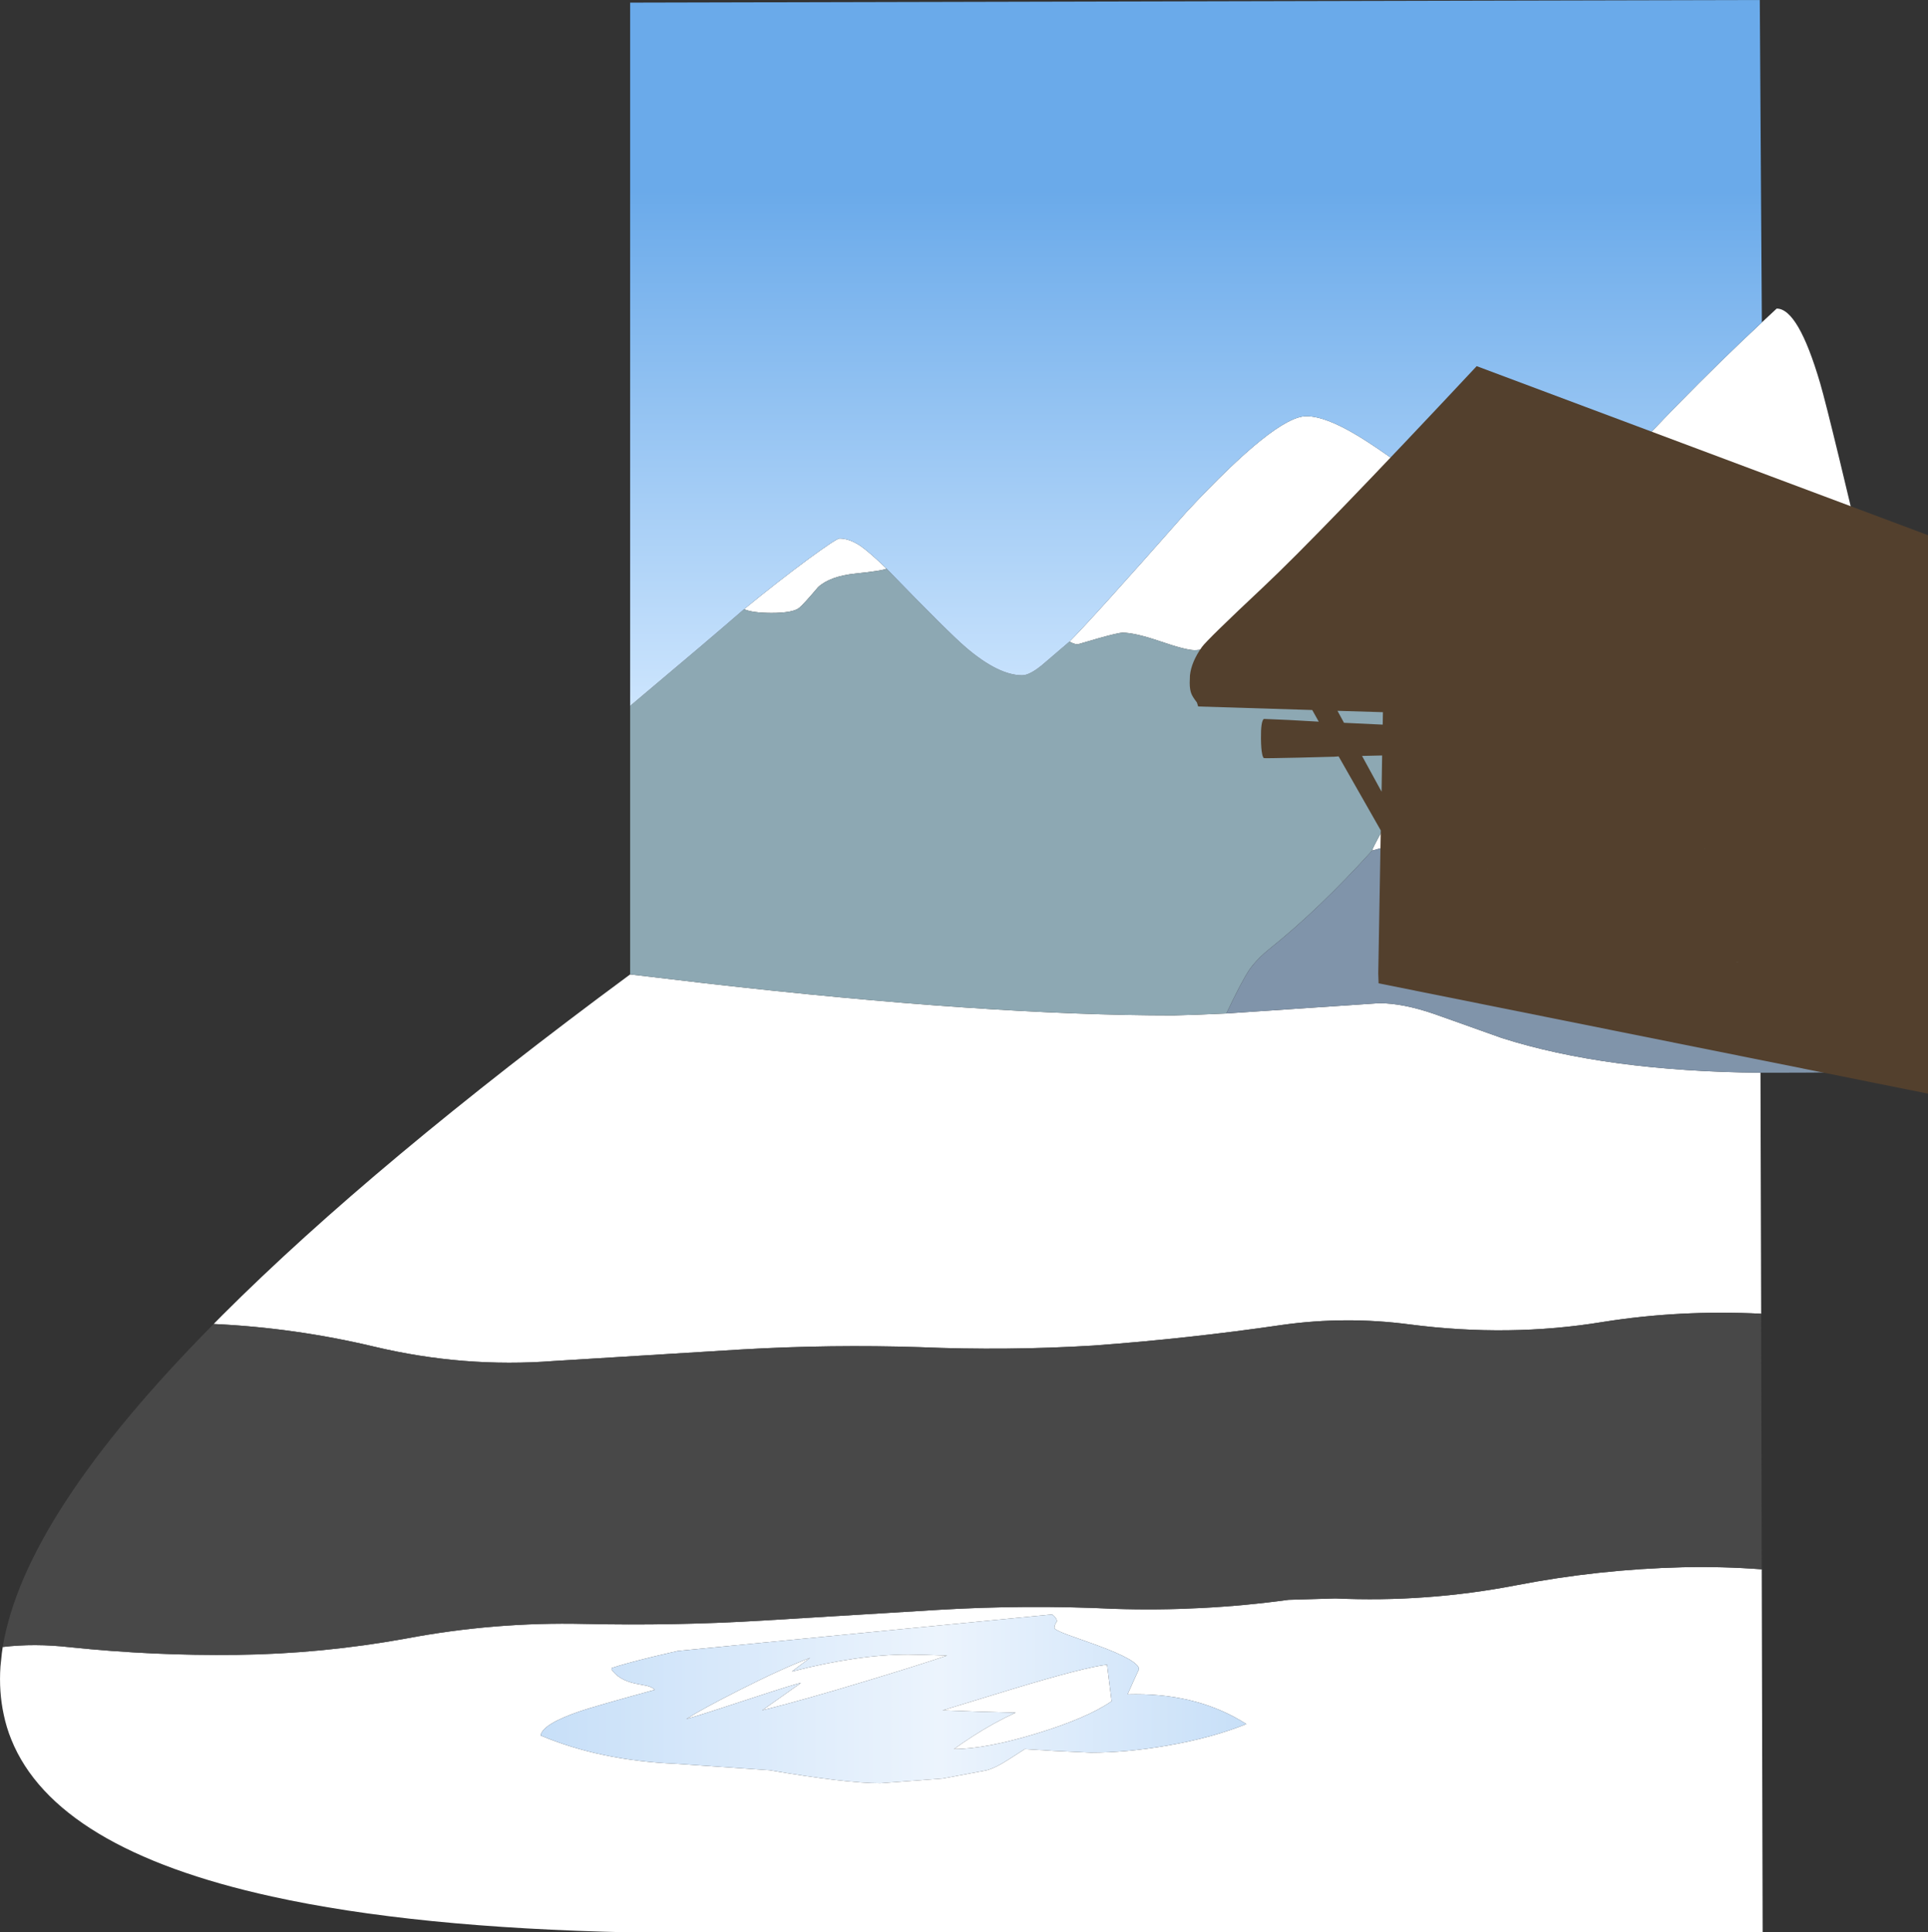 <?xml version="1.0" encoding="UTF-8" standalone="no"?>
<svg xmlns:xlink="http://www.w3.org/1999/xlink" height="846.0px" width="844.15px" xmlns="http://www.w3.org/2000/svg">
  <rect width="100%" height="100%" fill="#333333" stroke="none"/>
  <g transform="matrix(1.0, 0.0, 0.0, 1.0, 349.7, 634.8)">
    <path d="M325.15 -386.15 Q338.45 -410.15 384.55 -457.35 404.0 -477.2 421.7 -493.65 L428.2 -499.7 Q437.65 -499.7 447.25 -466.95 451.45 -452.6 472.25 -363.9 470.65 -360.9 467.0 -345.75 464.2 -334.4 459.55 -332.15 456.55 -330.75 445.15 -329.45 L422.7 -327.9 419.0 -327.8 Q416.9 -327.75 408.4 -322.65 396.8 -315.6 391.25 -312.9 384.2 -309.5 380.9 -309.8 375.95 -310.25 365.75 -307.25 364.45 -306.9 342.5 -295.1 319.25 -282.6 307.4 -278.1 286.85 -270.3 269.75 -266.55 255.5 -263.85 251.05 -262.4 252.65 -267.9 286.25 -321.6 321.25 -377.75 325.15 -386.15 M-23.9 -368.1 Q-8.65 -380.55 4.45 -390.2 16.55 -399.05 17.9 -399.05 22.1 -399.05 26.95 -395.85 31.0 -393.05 38.45 -385.85 36.95 -384.95 24.95 -383.7 13.75 -382.55 8.5 -377.75 2.3 -370.4 0.25 -368.7 -2.45 -366.45 -12.05 -366.45 -20.45 -366.5 -23.9 -368.1 M118.55 -353.9 Q128.45 -363.75 169.75 -410.6 208.9 -452.6 222.25 -452.6 230.6 -452.6 244.75 -444.05 255.1 -437.85 278.0 -420.8 271.7 -403.5 255.2 -389.25 242.0 -377.9 232.4 -375.45 222.8 -374.1 216.7 -372.75 205.6 -370.25 194.5 -363.0 187.75 -358.55 179.95 -352.2 177.5 -350.15 173.3 -350.15 169.55 -350.15 158.35 -354.0 147.2 -357.8 141.85 -357.8 139.9 -357.8 130.9 -355.25 L122.15 -352.7 Q120.8 -352.7 118.55 -353.9 M421.4 -59.65 Q385.7 -61.4 352.15 -56.05 311.2 -49.3 267.6 -54.95 239.5 -58.65 211.75 -54.75 170.65 -48.75 128.95 -45.7 91.1 -43.4 53.0 -45.0 14.1 -46.25 -24.9 -44.0 L-107.15 -38.95 Q-146.75 -35.9 -185.95 -45.25 -220.6 -53.5 -256.15 -55.15 L-252.35 -59.0 Q-185.85 -125.45 -73.8 -208.2 L-40.75 -204.3 Q82.4 -190.25 164.15 -190.25 L174.25 -190.55 187.25 -191.1 254.15 -195.6 Q264.55 -195.6 278.35 -190.85 L307.85 -180.35 Q353.45 -165.8 421.1 -165.15 L421.4 -59.65 M-348.5 86.25 Q-334.55 84.6 -319.1 86.35 -282.55 90.15 -246.0 89.7 -208.9 89.25 -171.9 82.55 -133.25 75.25 -94.0 76.15 -54.55 77.05 -15.15 74.65 L61.0 70.0 Q99.6 67.7 138.1 69.55 176.5 70.8 214.5 65.6 L235.0 65.0 Q274.85 66.8 314.05 59.25 350.2 52.25 387.0 51.35 404.4 50.95 421.65 52.25 L421.75 92.1 421.95 172.6 422.05 211.2 189.7 211.2 -73.8 211.2 Q-168.5 209.2 -230.65 195.5 -325.55 174.65 -344.8 126.65 -346.9 121.45 -348.05 115.95 -350.25 105.85 -349.5 94.8 L-348.9 89.05 -348.5 86.25 M112.5 75.95 L113.05 75.0 Q113.05 73.65 111.0 72.0 L-53.0 88.0 -63.7 90.5 Q-75.65 93.4 -81.85 95.45 L-82.0 96.0 Q-78.85 100.7 -71.55 102.25 L-66.45 103.25 Q-63.95 103.9 -63.0 105.0 -89.65 112.3 -95.75 114.4 -112.2 120.0 -113.0 125.0 -86.95 136.0 -53.35 137.4 L-12.8 140.2 Q20.65 145.9 35.75 145.9 L63.0 143.85 82.0 140.3 Q85.85 139.45 92.55 135.1 L99.0 130.95 111.8 131.75 127.9 132.5 Q143.55 132.5 161.3 129.45 181.0 126.05 196.0 120.0 175.6 106.95 147.7 106.95 L144.0 107.0 147.1 100.05 149.0 96.0 Q149.0 92.2 130.5 85.45 L117.75 80.9 Q111.95 78.75 111.95 77.85 111.95 76.95 112.5 75.95 M55.35 89.7 L65.0 90.0 Q52.9 94.1 30.45 100.9 2.25 109.45 -16.0 114.0 L1.0 102.0 Q-1.0 102.25 -21.25 108.9 -43.8 116.35 -49.2 117.8 -42.25 113.35 -26.2 105.25 -7.8 95.9 5.0 91.0 L-3.0 97.0 Q25.95 89.55 48.05 89.55 L55.35 89.7 M76.2 125.35 Q85.5 119.35 95.0 115.0 L79.7 114.6 63.0 114.0 93.5 104.7 Q124.85 95.2 135.0 94.0 L137.0 110.0 Q126.3 117.4 104.3 124.1 82.15 130.9 68.0 130.95 71.45 128.4 76.2 125.35" fill="#ffffff" fill-rule="evenodd" stroke="none"/>
    <path d="M-73.8 -325.75 Q-39.75 -354.35 -23.9 -368.1 -20.45 -366.5 -12.05 -366.45 -2.45 -366.45 0.25 -368.7 2.3 -370.4 8.5 -377.75 13.75 -382.55 24.95 -383.7 36.95 -384.95 38.45 -385.85 65.8 -357.65 73.25 -351.3 87.5 -339.15 97.85 -339.15 101.0 -339.15 106.4 -343.5 L118.55 -353.9 Q120.8 -352.7 122.15 -352.7 L130.9 -355.25 Q139.9 -357.8 141.85 -357.8 147.2 -357.8 158.35 -354.0 169.55 -350.15 173.3 -350.15 177.5 -350.15 179.95 -352.2 187.75 -358.55 194.5 -363.0 205.6 -370.25 216.7 -372.75 222.8 -374.1 232.4 -375.45 242.0 -377.9 255.2 -389.25 271.7 -403.5 278.0 -420.8 304.45 -399.75 306.95 -397.95 321.95 -386.45 325.15 -386.15 321.25 -377.75 286.25 -321.6 252.65 -267.9 251.05 -262.4 227.65 -236.55 206.05 -219.3 201.6 -215.7 198.75 -212.15 L197.45 -210.45 Q193.85 -205.1 187.25 -191.1 L174.25 -190.55 164.15 -190.25 Q82.4 -190.25 -40.75 -204.3 L-73.8 -208.2 -73.8 -325.75" fill="#8da8b3" fill-rule="evenodd" stroke="none"/>
    <path d="M251.05 -262.4 Q255.5 -263.85 269.75 -266.55 286.85 -270.3 307.4 -278.1 319.25 -282.6 342.5 -295.1 364.45 -306.9 365.75 -307.25 375.95 -310.25 380.9 -309.8 384.2 -309.5 391.25 -312.9 396.8 -315.6 408.4 -322.65 416.9 -327.75 419.0 -327.8 L422.7 -327.9 445.15 -329.45 Q456.55 -330.75 459.55 -332.15 464.2 -334.4 467.0 -345.75 470.65 -360.9 472.25 -363.9 474.85 -350.15 479.6 -330.35 483.8 -312.85 485.45 -302.9 L485.45 -302.85 Q490.75 -271.1 490.75 -204.95 490.75 -197.15 489.35 -190.95 485.5 -174.55 471.7 -169.05 464.15 -166.05 451.45 -165.35 447.2 -165.15 427.1 -165.15 L421.1 -165.15 Q353.45 -165.8 307.85 -180.35 L278.35 -190.85 Q264.55 -195.6 254.15 -195.6 L187.25 -191.1 Q193.85 -205.1 197.45 -210.45 L198.75 -212.15 Q201.6 -215.7 206.05 -219.3 227.65 -236.55 251.05 -262.4" fill="#8094aa" fill-rule="evenodd" stroke="none"/>
    <path d="M421.7 -493.65 Q404.0 -477.2 384.55 -457.35 338.45 -410.15 325.15 -386.15 321.95 -386.45 306.95 -397.95 304.45 -399.75 278.0 -420.8 255.1 -437.85 244.75 -444.05 230.6 -452.6 222.25 -452.6 208.9 -452.6 169.75 -410.6 128.45 -363.75 118.55 -353.9 L106.4 -343.5 Q101.0 -339.15 97.85 -339.15 87.5 -339.15 73.25 -351.3 65.8 -357.65 38.45 -385.85 31.0 -393.05 26.95 -395.85 22.1 -399.05 17.9 -399.05 16.55 -399.05 4.45 -390.2 -8.65 -380.55 -23.9 -368.1 -39.75 -354.35 -73.8 -325.75 L-73.8 -633.65 420.8 -634.8 421.7 -493.65" fill="url(#gradient0)" fill-rule="evenodd" stroke="none"/>
    <path d="M-256.15 -55.15 Q-220.6 -53.5 -185.95 -45.25 -146.75 -35.9 -107.15 -38.95 L-24.9 -44.0 Q14.1 -46.25 53.0 -45.0 91.1 -43.4 128.95 -45.7 170.65 -48.75 211.75 -54.75 239.5 -58.65 267.6 -54.95 311.2 -49.3 352.15 -56.05 385.7 -61.4 421.4 -59.65 L421.4 -59.0 421.65 52.25 Q404.4 50.95 387.0 51.35 350.2 52.25 314.05 59.25 274.85 66.8 235.0 65.0 L214.5 65.6 Q176.5 70.8 138.1 69.55 99.6 67.7 61.0 70.0 L-15.15 74.65 Q-54.55 77.05 -94.0 76.15 -133.25 75.25 -171.9 82.55 -208.9 89.25 -246.0 89.7 -282.55 90.15 -319.1 86.35 -334.55 84.6 -348.5 86.25 -339.1 28.7 -256.15 -55.15" fill="#484848" fill-rule="evenodd" stroke="none"/>
    <path d="M112.5 75.95 Q111.95 76.95 111.95 77.85 111.95 78.75 117.75 80.9 L130.5 85.45 Q149.0 92.2 149.0 96.0 L147.1 100.05 144.0 107.0 147.7 106.95 Q175.6 106.95 196.0 120.0 181.0 126.05 161.3 129.45 143.55 132.5 127.9 132.5 L111.8 131.75 99.0 130.95 92.55 135.1 Q85.85 139.45 82.0 140.3 L63.0 143.85 35.75 145.9 Q20.65 145.9 -12.8 140.2 L-53.35 137.4 Q-86.95 136.0 -113.0 125.0 -112.2 120.0 -95.75 114.4 -89.65 112.3 -63.0 105.0 -63.95 103.9 -66.45 103.25 L-71.55 102.25 Q-78.85 100.7 -82.0 96.0 L-81.85 95.45 Q-75.65 93.4 -63.7 90.5 L-53.0 88.0 111.0 72.0 Q113.05 73.65 113.05 75.0 L112.5 75.95 M76.2 125.35 Q71.45 128.4 68.0 130.95 82.15 130.9 104.3 124.1 126.3 117.4 137.0 110.0 L135.0 94.0 Q124.85 95.2 93.5 104.7 L63.0 114.0 79.7 114.6 95.0 115.0 Q85.5 119.35 76.2 125.35 M55.35 89.7 L48.05 89.55 Q25.95 89.55 -3.0 97.0 L5.0 91.0 Q-7.8 95.9 -26.2 105.25 -42.25 113.35 -49.2 117.8 -43.8 116.35 -21.25 108.9 -1.0 102.25 1.0 102.0 L-16.0 114.0 Q2.25 109.45 30.45 100.9 52.9 94.1 65.0 90.0 L55.35 89.7" fill="url(#gradient1)" fill-rule="evenodd" stroke="none"/>
    <path d="M255.7 -317.55 L255.8 -323.0 235.9 -323.6 238.75 -318.35 255.7 -317.55 M255.45 -304.05 L246.65 -303.85 255.2 -288.2 255.45 -304.05 M171.2 -335.8 L171.3 -339.05 Q171.9 -345.0 176.55 -351.55 178.95 -354.85 203.25 -377.65 227.6 -400.5 296.85 -474.5 L494.45 -400.5 494.45 -156.0 253.9 -204.3 253.75 -208.6 254.85 -271.25 236.4 -303.65 234.4 -303.5 219.0 -303.1 Q203.85 -302.75 203.65 -302.9 203.2 -303.25 202.9 -304.8 202.45 -306.95 202.4 -311.35 202.3 -319.05 203.65 -320.05 L214.3 -319.6 227.7 -318.85 224.85 -323.95 174.9 -325.5 174.35 -327.25 Q172.55 -329.6 172.0 -330.9 171.2 -332.75 171.2 -335.8 M410.6 -213.7 L410.6 -213.65 411.5 -213.6 410.6 -213.7 M396.6 -263.35 L396.6 -263.3 397.1 -263.3 396.6 -263.35 M301.35 -254.35 L301.35 -254.45 301.3 -254.4 301.35 -254.35 M416.65 -231.15 L416.7 -231.05 416.75 -231.0 416.65 -231.15" fill="#53402d" fill-rule="evenodd" stroke="none"/>
  </g>
  <defs>
    <linearGradient gradientTransform="matrix(-1.0E-4, 0.15, -0.252, -1.0E-4, -190.7, -428.3)" gradientUnits="userSpaceOnUse" id="gradient0" spreadMethod="pad" x1="-819.2" x2="819.2">
      <stop offset="0.0" stop-color="#6aaaea"/>
      <stop offset="1.0" stop-color="#d5eaff"/>
    </linearGradient>
    <linearGradient gradientTransform="matrix(0.189, 0.0, 0.0, 0.045, 41.5, 108.9)" gradientUnits="userSpaceOnUse" id="gradient1" spreadMethod="pad" x1="-819.2" x2="819.2">
      <stop offset="0.0" stop-color="#c7dff8"/>
      <stop offset="0.565" stop-color="#ecf4fd"/>
      <stop offset="1.0" stop-color="#c7dff8"/>
    </linearGradient>
  </defs>
</svg>
